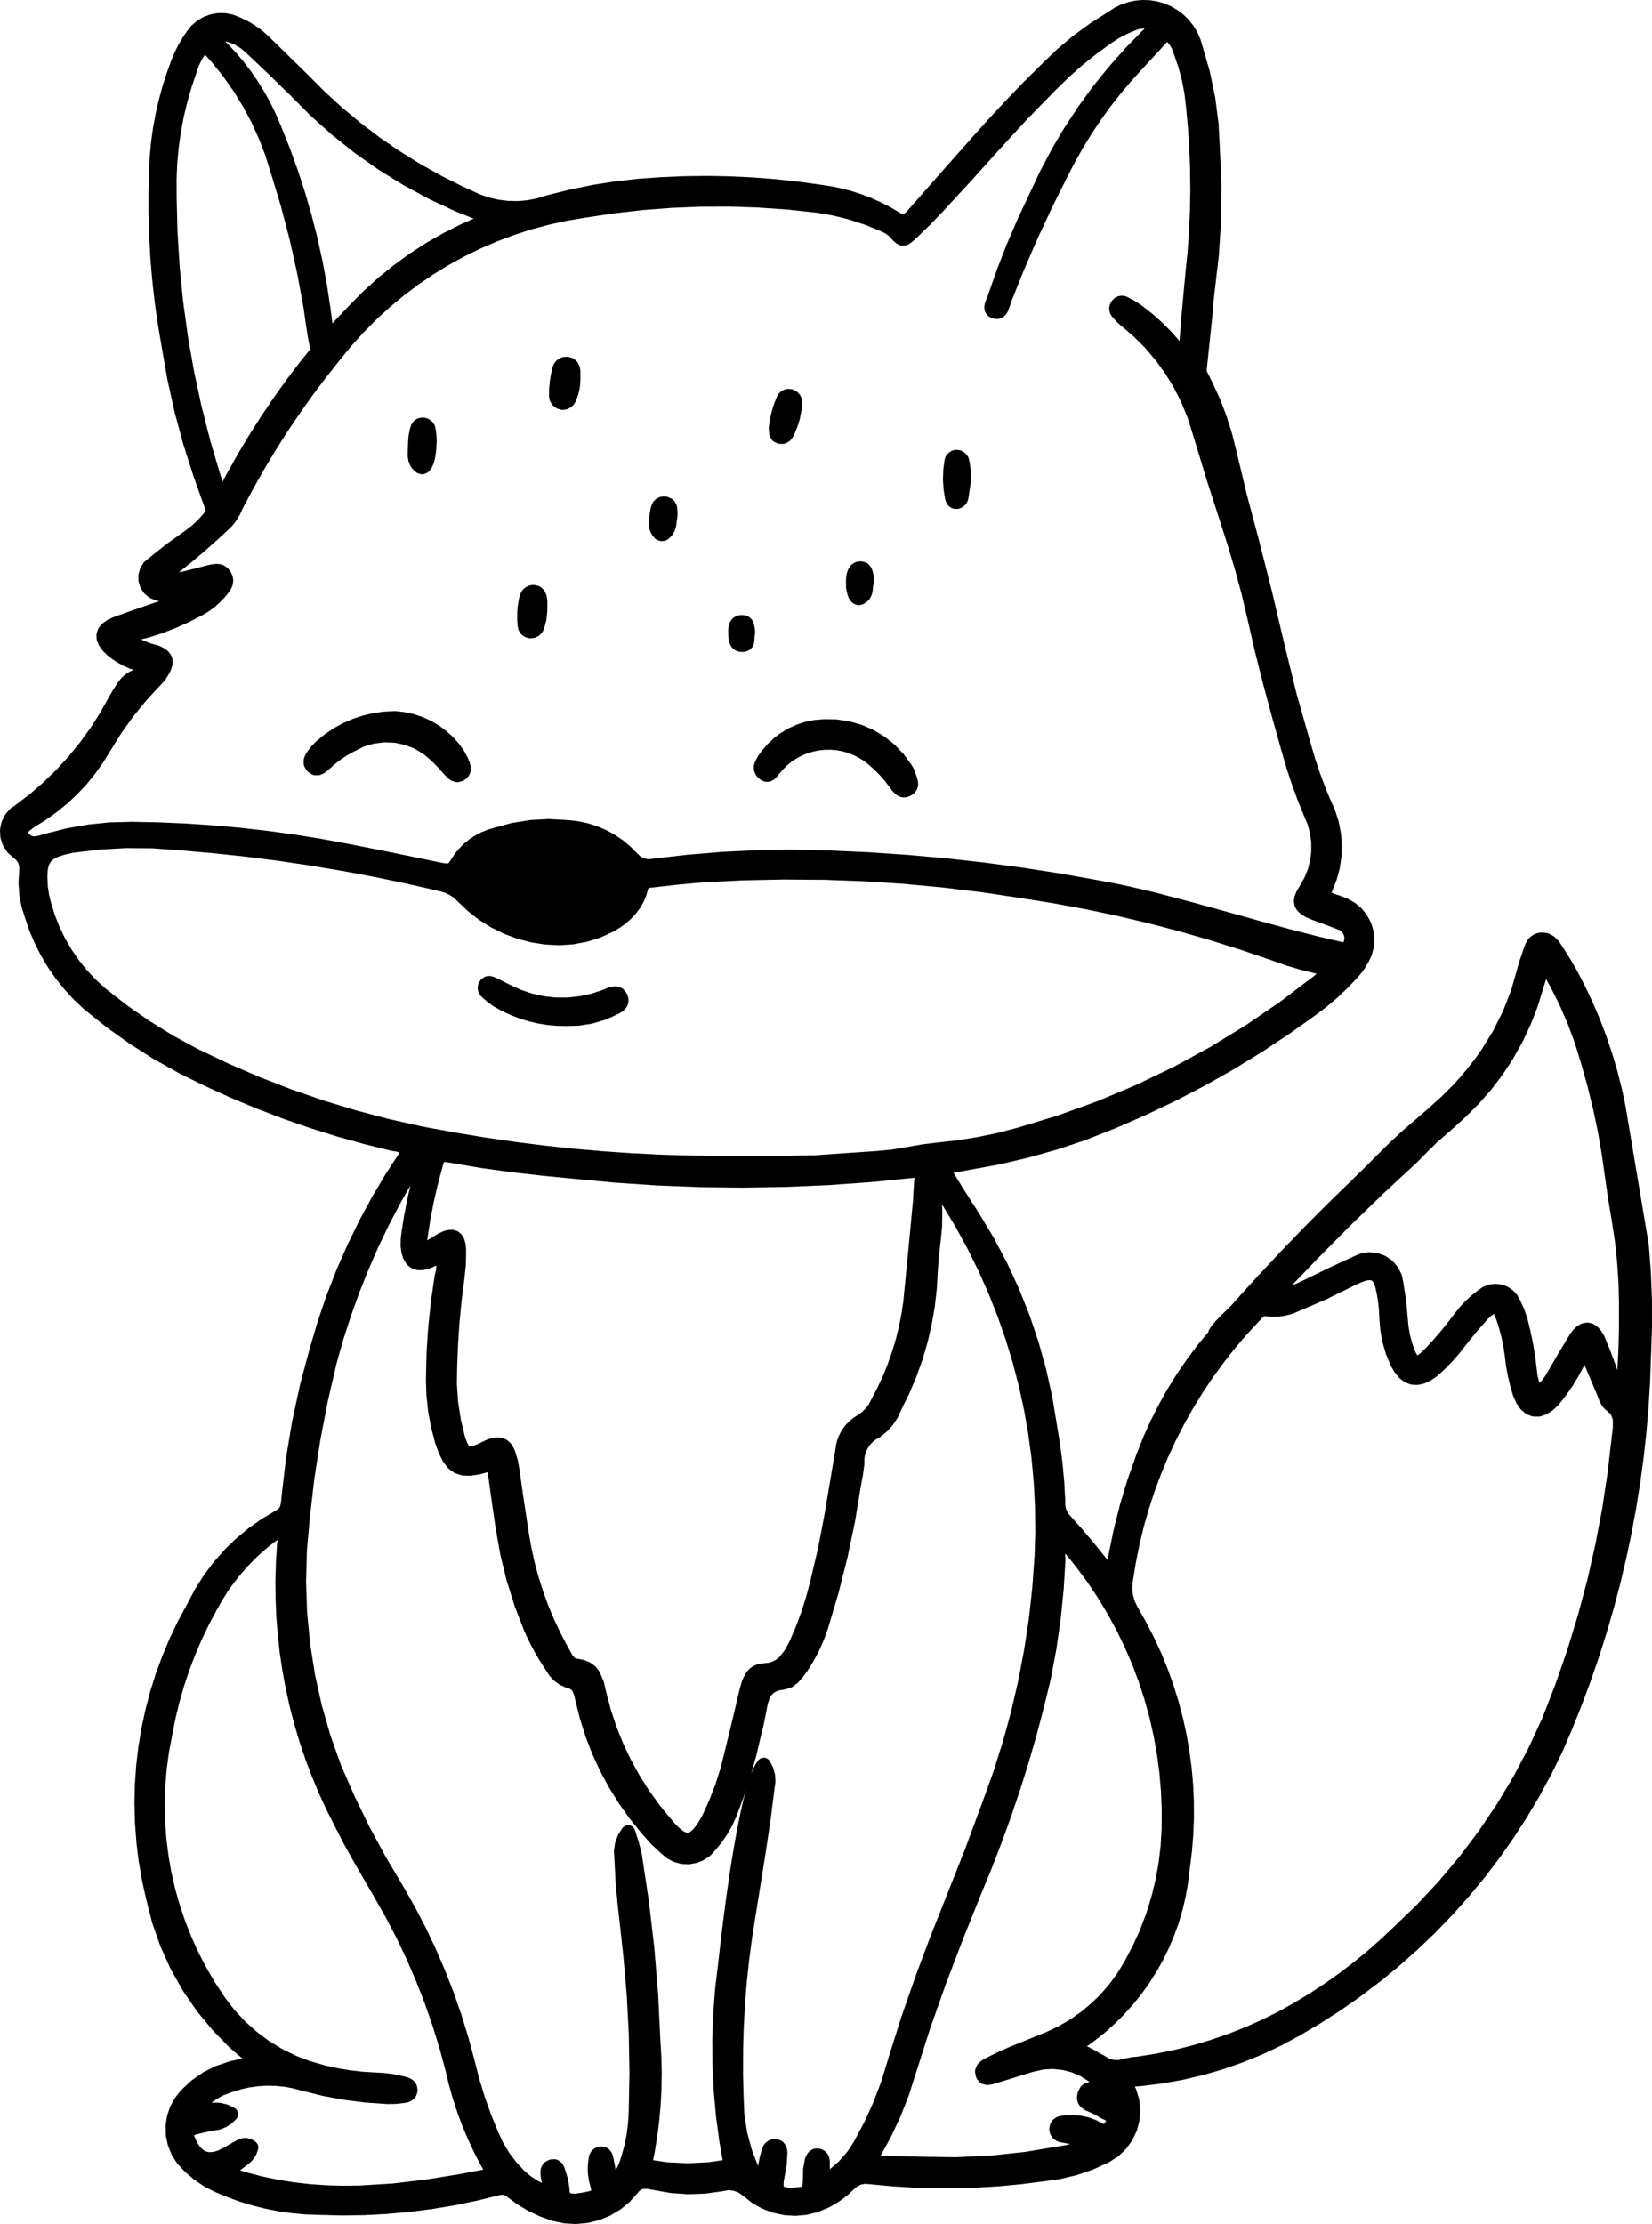 <svg viewBox="76.705 68.642 46.59 62.71" height="62.710mm" width="46.590mm" xmlns:xlink="http://www.w3.org/1999/xlink" xmlns="http://www.w3.org/2000/svg">
    <path d="M109.126,68.648L109.15,68.651L109.333,68.68L109.357,68.686L109.536,68.738L109.559,68.746L109.73,68.82L109.752,68.832L109.911,68.926L109.932,68.94L110.076,69.052L110.095,69.068L110.224,69.196L110.24,69.214L110.353,69.357L110.367,69.378L110.462,69.534L110.474,69.556L110.549,69.724L110.558,69.747L110.612,69.926L110.613,69.929L110.819,70.64L110.823,70.655L110.974,71.38L110.977,71.395L111.071,72.129L111.072,72.145L111.11,72.885L111.11,72.887L111.151,73.867L111.151,73.877L111.141,74.858L111.141,74.869L111.079,75.847L111.078,75.857L110.964,76.832L110.921,77.213L110.892,77.59L110.892,77.596L110.734,79.098L110.897,79.426L110.9,79.431L111.105,79.878L111.11,79.89L111.287,80.349L111.291,80.36L111.44,80.829L111.444,80.841L111.564,81.318L111.565,81.321L111.869,82.59L112.206,83.857L112.206,83.859L112.575,85.31L112.576,85.313L112.918,86.767L113.275,88.22L113.682,89.65L113.799,90.046L113.93,90.438L114.069,90.816L114.225,91.195L114.354,91.483L114.362,91.505L114.457,91.804L114.462,91.826L114.521,92.131L114.524,92.153L114.548,92.462L114.548,92.485L114.537,92.795L114.535,92.818L114.488,93.125L114.483,93.147L114.401,93.449L114.394,93.471L114.257,93.815L114.313,93.838L114.5,93.9L114.511,93.904L114.7,93.98L114.724,93.991L114.906,94.093L114.938,94.115L115.093,94.246L115.12,94.274L115.245,94.43L115.265,94.461L115.358,94.636L115.373,94.67L115.433,94.859L115.441,94.896L115.464,95.095L115.465,95.133L115.451,95.335L115.444,95.374L115.389,95.576L115.376,95.609L115.304,95.761L115.295,95.777L115.209,95.921L115.2,95.936L115.103,96.072L115.092,96.086L114.982,96.214L114.976,96.222L114.718,96.493L114.711,96.5L114.44,96.757L114.433,96.764L114.148,97.006L114.14,97.013L113.843,97.24L113.838,97.244L113.083,97.782L113.077,97.786L112.304,98.298L112.298,98.302L111.509,98.786L111.503,98.79L110.697,99.246L110.69,99.249L109.87,99.677L109.863,99.68L109.027,100.079L109.021,100.082L108.171,100.452L108.165,100.455L107.302,100.795L107.291,100.799L106.501,101.061L106.492,101.063L105.69,101.289L105.681,101.291L104.87,101.479L104.861,101.481L103.596,101.712L103.881,102.175L104.305,102.836L104.308,102.841L104.718,103.522L104.724,103.531L105.096,104.232L105.101,104.242L105.434,104.961L105.438,104.971L105.732,105.706L105.736,105.716L105.989,106.466L105.993,106.477L106.206,107.24L106.208,107.25L106.38,108.025L106.382,108.036L106.599,109.347L106.6,109.354L106.668,109.883L106.669,109.89L106.718,110.421L106.719,110.429L106.748,110.962L106.749,110.974L106.748,111.087L106.765,111.174L106.8,111.262L106.849,111.339L107.178,111.706L107.182,111.71L107.515,112.103L107.518,112.106L107.852,112.519L107.854,112.521L107.938,112.628L107.954,112.551L107.955,112.551L108.104,111.813L108.106,111.804L108.29,111.072L108.292,111.062L108.511,110.34L108.514,110.332L108.767,109.62L108.77,109.613L108.954,109.153L108.957,109.145L109.16,108.694L109.164,108.686L109.387,108.245L109.391,108.238L109.633,107.807L109.637,107.799L109.898,107.38L109.903,107.373L110.182,106.965L110.188,106.958L110.485,106.562L110.49,106.555L110.781,106.203L110.791,106.17L110.814,106.12L110.873,106.03L110.888,106.011L110.973,105.91L110.98,105.901L111.082,105.794L111.086,105.79L111.192,105.684L111.195,105.682L111.381,105.502L111.429,105.453L111.758,105.085L111.759,105.085L112.092,104.718L112.093,104.716L112.769,103.991L112.771,103.988L113.459,103.274L113.461,103.271L114.162,102.568L114.164,102.566L114.874,101.876L115.224,101.533L115.569,101.186L115.571,101.185L115.92,100.84L115.925,100.836L116.285,100.503L116.29,100.499L117.004,99.884L117.004,99.883L117.355,99.566L117.684,99.238L117.891,99.009L118.097,98.764L118.297,98.506L118.478,98.253L118.813,97.712L119.098,97.142L119.326,96.553L119.555,95.746L119.559,95.733L119.625,95.547L119.672,95.401L119.676,95.389L119.734,95.241L119.751,95.208L119.791,95.143L119.817,95.11L119.869,95.057L119.912,95.023L119.979,94.984L120.031,94.963L120.116,94.942L120.155,94.936L120.181,94.937L120.318,94.948L120.356,94.955L120.396,94.971L120.507,95.031L120.54,95.053L120.554,95.066L120.644,95.158L120.664,95.181L120.741,95.288L120.747,95.298L120.969,95.65L120.973,95.656L121.182,96.015L121.187,96.024L121.417,96.47L121.421,96.477L121.634,96.93L121.637,96.937L121.833,97.398L121.835,97.405L122.013,97.874L122.015,97.881L122.174,98.355L122.177,98.362L122.318,98.842L122.32,98.85L122.443,99.336L122.445,99.343L122.549,99.834L122.55,99.842L123.203,103.732L123.205,103.75L123.264,104.521L123.264,104.528L123.294,105.3L123.294,105.307L123.295,106.08L123.295,106.087L123.242,107.576L123.242,107.582L123.199,108.297L123.199,108.302L123.138,109.016L123.138,109.02L123.06,109.732L123.06,109.737L122.964,110.446L122.963,110.451L122.85,111.157L122.85,111.161L122.72,111.864L122.719,111.87L122.571,112.569L122.57,112.573L122.406,113.269L122.405,113.273L122.223,113.965L122.222,113.97L122.023,114.657L122.022,114.661L121.807,115.343L121.805,115.348L121.572,116.025L121.571,116.03L121.321,116.701L121.319,116.706L121.054,117.372L121.052,117.376L120.769,118.036L120.765,118.045L120.459,118.666L120.456,118.672L120.127,119.278L120.124,119.285L119.772,119.877L119.769,119.884L119.396,120.46L119.391,120.466L118.997,121.027L118.992,121.034L118.577,121.578L118.572,121.584L118.136,122.111L118.131,122.117L117.676,122.627L117.67,122.633L117.195,123.125L117.19,123.131L116.696,123.605L116.69,123.61L116.178,124.064L116.172,124.07L115.643,124.505L115.636,124.509L115.089,124.924L115.083,124.929L114.52,125.323L114.513,125.328L113.933,125.7L113.926,125.704L113.331,126.055L113.323,126.059L112.816,126.33L112.807,126.334L112.289,126.578L112.279,126.582L111.749,126.797L111.739,126.801L111.198,126.989L111.188,126.992L110.639,127.151L110.629,127.154L110.071,127.285L110.061,127.287L109.497,127.388L109.487,127.389L108.917,127.461L108.905,127.463L108.72,127.475L108.71,127.478L108.734,127.527L108.746,127.555L108.826,127.818L108.834,127.855L108.862,128.121L108.863,128.158L108.842,128.421L108.836,128.457L108.769,128.709L108.756,128.743L108.643,128.979L108.625,129.011L108.47,129.224L108.445,129.252L108.25,129.436L108.221,129.458L107.989,129.606L107.964,129.62L107.536,129.813L107.518,129.821L107.074,129.972L107.056,129.977L106.6,130.085L106.581,130.089L106.115,130.153L106.113,130.153L105.511,130.229L105.505,130.23L104.902,130.287L104.896,130.287L104.292,130.325L104.286,130.325L103.681,130.344L103.675,130.345L103.07,130.345L103.063,130.344L102.459,130.326L102.452,130.326L101.848,130.288L101.842,130.287L101.239,130.23L101.101,130.219L100.993,130.238L100.891,130.286L100.789,130.371L100.641,130.51L100.629,130.521L100.466,130.651L100.452,130.661L100.279,130.776L100.265,130.785L100.082,130.886L100.062,130.895L99.784,131.01L99.755,131.02L99.469,131.09L99.438,131.095L99.147,131.12L99.117,131.121L98.827,131.102L98.797,131.098L98.513,131.036L98.484,131.028L98.211,130.923L98.184,130.91L97.927,130.764L97.902,130.747L97.667,130.56L97.533,130.465L97.396,130.414L97.25,130.399L97.077,130.428L97.072,130.429L96.604,130.494L96.583,130.496L96.111,130.512L96.09,130.512L95.62,130.478L95.599,130.475L94.956,130.36L94.84,130.364L94.812,130.372L94.776,130.391L94.735,130.424L94.47,130.719L94.448,130.74L94.212,130.935L94.187,130.952L93.927,131.107L93.9,131.121L93.622,131.236L93.594,131.245L93.301,131.317L93.271,131.323L92.97,131.351L92.94,131.352L92.634,131.335L92.604,131.331L92.299,131.267L92.273,131.259L91.95,131.145L91.932,131.137L91.622,130.992L91.604,130.983L91.311,130.808L91.294,130.797L91.022,130.597L90.951,130.547L90.901,130.53L90.845,130.527L90.765,130.545L90.151,130.696L90.144,130.697L89.526,130.825L89.518,130.826L88.896,130.93L88.888,130.931L88.262,131.011L88.254,131.012L87.626,131.068L87.619,131.069L86.989,131.102L86.981,131.102L86.35,131.111L86.342,131.11L85.71,131.095L85.708,131.095L85.336,131.082L85.326,131.082L84.956,131.049L84.946,131.048L84.579,130.997L84.568,130.995L84.205,130.924L84.194,130.922L83.835,130.833L83.825,130.83L83.47,130.722L83.46,130.719L83.111,130.592L83.102,130.588L82.759,130.444L82.745,130.438L82.47,130.295L82.451,130.283L82.194,130.111L82.176,130.098L81.941,129.897L81.924,129.882L81.712,129.656L81.689,129.626L81.555,129.414L81.539,129.381L81.447,129.153L81.437,129.12L81.387,128.883L81.383,128.848L81.375,128.608L81.377,128.573L81.411,128.335L81.418,128.302L81.493,128.071L81.507,128.038L81.624,127.822L81.643,127.792L81.799,127.595L81.819,127.574L82.093,127.317L82.116,127.299L82.422,127.085L82.447,127.07L82.78,126.902L82.806,126.892L83.162,126.772L83.181,126.767L83.509,126.69L83.515,126.689L83.539,126.684L83.196,126.392L83.183,126.379L82.704,125.891L82.692,125.877L82.259,125.351L82.249,125.337L81.864,124.775L81.855,124.761L81.521,124.167L81.513,124.152L81.232,123.531L81.226,123.514L81,122.868L80.995,122.852L80.826,122.185L80.824,122.178L80.708,121.655L80.707,121.646L80.617,121.121L80.615,121.111L80.551,120.584L80.551,120.574L80.512,120.046L80.511,120.037L80.498,119.508L80.497,119.499L80.508,118.971L80.509,118.961L80.545,118.436L80.546,118.426L80.607,117.902L80.609,117.893L80.695,117.373L80.696,117.364L80.807,116.849L80.809,116.839L80.944,116.329L80.946,116.32L81.105,115.816L81.109,115.807L81.292,115.31L81.296,115.301L81.504,114.812L81.508,114.803L81.739,114.323L81.744,114.315L81.999,113.844L82.206,113.452L82.214,113.438L82.451,113.064L82.459,113.051L82.725,112.697L82.734,112.685L83.026,112.354L83.037,112.342L83.353,112.034L83.365,112.024L83.705,111.741L83.717,111.731L84.08,111.476L84.093,111.467L84.473,111.241L84.54,111.2L84.574,111.167L84.594,111.138L84.609,111.102L84.633,110.978L84.647,110.822L84.648,110.818L84.77,109.771L84.771,109.761L84.944,108.721L84.946,108.711L85.169,107.681L85.171,107.671L85.443,106.653L85.445,106.648L85.661,105.916L85.663,105.909L85.908,105.188L85.911,105.18L86.186,104.471L86.189,104.463L86.494,103.766L86.497,103.758L86.83,103.075L86.833,103.067L87.194,102.397L87.199,102.39L87.588,101.736L87.592,101.729L87.974,101.144L87.954,101.135L87.87,101.11L87.766,101.096L87.745,101.092L86.973,100.901L86.967,100.899L86.203,100.686L86.196,100.684L85.438,100.446L85.433,100.444L84.683,100.184L84.677,100.181L83.936,99.897L83.931,99.895L83.198,99.588L83.192,99.586L82.47,99.256L82.464,99.253L81.751,98.901L81.743,98.896L81.05,98.508L81.04,98.503L80.37,98.078L80.361,98.072L79.715,97.611L79.706,97.604L79.086,97.109L79.074,97.098L78.798,96.838L78.788,96.829L78.532,96.551L78.523,96.541L78.287,96.247L78.279,96.236L78.064,95.927L78.056,95.915L77.864,95.591L77.857,95.58L77.687,95.244L77.681,95.231L77.534,94.883L77.529,94.87L77.407,94.512L77.405,94.506L77.312,94.207L77.307,94.184L77.25,93.877L77.248,93.854L77.228,93.542L77.228,93.519L77.246,93.206L77.249,93.079L77.222,92.983L77.167,92.898L77.064,92.813L77.057,92.806L76.927,92.687L76.895,92.648L76.801,92.503L76.779,92.457L76.725,92.292L76.715,92.242L76.705,92.066L76.708,92.015L76.743,91.842L76.76,91.794L76.836,91.638L76.864,91.596L76.977,91.464L77.015,91.43L77.155,91.333L77.565,91.018L77.943,90.69L78.312,90.331L78.648,89.962L78.968,89.568L79.27,89.148L79.54,88.722L79.79,88.272L79.792,88.267L79.91,88.07L79.914,88.064L80.038,87.872L80.053,87.852L80.126,87.765L80.145,87.746L80.229,87.669L80.256,87.649L80.355,87.585L80.388,87.568L80.478,87.532L80.381,87.501L80.36,87.494L80.206,87.424L80.192,87.417L80.043,87.336L80.031,87.329L79.889,87.237L79.877,87.229L79.742,87.127L79.721,87.108L79.607,86.995L79.586,86.97L79.509,86.861L79.486,86.82L79.445,86.718L79.434,86.68L79.431,86.653L79.426,86.557L79.428,86.518L79.437,86.481L79.468,86.392L79.484,86.355L79.503,86.33L79.571,86.248L79.609,86.212L79.713,86.138L79.745,86.119L79.887,86.052L79.904,86.045L80.493,85.834L80.495,85.834L81.085,85.63L81.096,85.626L81.197,85.598L81.112,85.573L81.097,85.568L80.967,85.52L80.932,85.502L80.916,85.491L80.809,85.408L80.78,85.38L80.768,85.365L80.689,85.254L80.67,85.22L80.663,85.201L80.62,85.069L80.611,85.031L80.61,85.01L80.608,84.872L80.616,84.814L80.653,84.684L80.668,84.646L80.678,84.629L80.752,84.516L80.777,84.485L80.792,84.471L80.899,84.383L80.902,84.38L81.411,83.977L81.419,83.971L81.941,83.598L82.125,83.455L82.289,83.301L82.436,83.136L82.51,83.035L82.452,82.882L82.45,82.877L82.155,82.049L82.153,82.043L81.872,81.163L81.869,81.153L81.629,80.26L81.627,80.252L81.427,79.35L81.425,79.34L81.266,78.429L81.266,78.429L81.161,77.812L81.16,77.807L81.072,77.188L81.071,77.183L81.001,76.562L81,76.557L80.948,75.935L80.947,75.929L80.912,75.306L80.912,75.3L80.894,74.676L80.893,74.67L80.893,74.046L80.893,74.041L80.91,73.416L80.91,73.41L80.931,73.026L80.931,73.018L80.968,72.635L80.969,72.627L81.021,72.247L81.023,72.238L81.092,71.86L81.094,71.852L81.179,71.478L81.181,71.47L81.281,71.099L81.283,71.091L81.399,70.725L81.402,70.717L81.533,70.355L81.536,70.349L81.62,70.143L81.625,70.13L81.722,69.932L81.729,69.92L81.84,69.729L81.847,69.717L81.97,69.533L81.98,69.52L82.093,69.378L82.119,69.352L82.253,69.237L82.282,69.215L82.433,69.127L82.465,69.112L82.627,69.053L82.663,69.043L82.833,69.014L82.868,69.011L83.042,69.012L83.079,69.016L83.252,69.049L83.288,69.06L83.457,69.126L83.469,69.131L83.681,69.231L83.698,69.24L83.899,69.36L83.915,69.371L84.104,69.509L84.119,69.522L84.293,69.679L84.299,69.685L85.379,70.741L85.381,70.743L85.864,71.227L86.355,71.676L86.877,72.111L87.416,72.52L87.963,72.896L88.54,73.256L89.126,73.585L89.731,73.89L89.842,73.938L89.847,73.94L90.229,74.12L90.491,74.211L90.761,74.273L91.03,74.307L91.311,74.312L91.584,74.288L91.857,74.234L92.134,74.149L92.145,74.146L92.764,73.991L92.773,73.989L93.398,73.861L93.407,73.859L94.038,73.759L94.046,73.758L94.681,73.686L94.688,73.685L95.328,73.639L95.334,73.639L95.975,73.611L95.98,73.611L96.621,73.602L96.627,73.602L97.268,73.613L97.273,73.614L97.913,73.644L97.919,73.644L98.558,73.693L98.564,73.694L99.201,73.762L99.207,73.763L99.842,73.85L99.844,73.85L100.129,73.893L100.14,73.895L100.421,73.952L100.432,73.954L100.709,74.027L100.72,74.03L100.992,74.118L101.002,74.121L101.27,74.223L101.28,74.228L101.541,74.345L101.551,74.35L101.807,74.481L101.816,74.486L102.064,74.631L102.124,74.665L102.159,74.678L102.175,74.681L102.219,74.66L102.297,74.584L103.205,73.551L103.206,73.55L104.131,72.506L104.132,72.505L104.603,71.981L104.605,71.979L105.085,71.463L105.087,71.46L105.576,70.954L105.579,70.95L106.079,70.455L106.081,70.453L106.508,70.041L106.518,70.031L106.972,69.65L106.983,69.642L107.462,69.292L107.473,69.285L107.975,68.968L108.128,68.868L108.149,68.855L108.315,68.774L108.338,68.765L108.511,68.706L108.535,68.699L108.713,68.661L108.737,68.658L108.919,68.642L108.943,68.642L109.126,68.648zM83.091,69.843L83.102,69.854L83.335,70.1L83.342,70.107L83.562,70.365L83.568,70.373L83.774,70.641L83.78,70.649L83.972,70.927L83.977,70.936L84.155,71.223L84.16,71.231L84.324,71.527L84.329,71.536L84.477,71.84L84.481,71.85L84.615,72.162L84.617,72.166L84.864,72.782L84.867,72.788L85.093,73.412L85.095,73.418L85.302,74.048L85.304,74.055L85.489,74.691L85.491,74.698L85.655,75.34L85.656,75.347L85.799,75.995L85.801,76.001L85.922,76.653L85.923,76.66L86.031,77.369L86.031,77.373L86.069,77.667L86.07,77.671L86.08,77.763L86.151,77.683L86.155,77.678L86.55,77.262L86.553,77.259L86.943,76.864L86.951,76.857L87.36,76.485L87.369,76.478L87.797,76.129L87.806,76.123L88.252,75.798L88.261,75.792L88.725,75.492L88.734,75.486L89.214,75.211L89.224,75.207L89.718,74.958L89.728,74.954L90.065,74.807L89.531,74.593L89.521,74.589L88.79,74.246L88.779,74.24L88.071,73.855L88.062,73.85L87.377,73.425L87.368,73.418L86.709,72.955L86.7,72.948L86.07,72.446L86.061,72.438L85.46,71.9L85.452,71.892L84.883,71.321L84.267,70.721L83.648,70.134L83.488,69.999L83.316,69.896L83.127,69.824L83.053,69.809L83.091,69.843zM82.395,70.325L82.312,70.497L82.105,71.11L81.984,71.533L81.881,71.969L81.801,72.401L81.742,72.836L81.702,73.274L81.685,73.704L81.687,74.154L81.686,74.154L81.71,75.152L81.771,76.151L81.87,77.146L82.007,78.144L82.179,79.121L82.389,80.099L82.636,81.069L82.921,82.034L82.982,82.228L83.092,82.018L83.095,82.013L83.396,81.475L83.398,81.47L83.714,80.941L83.717,80.937L84.047,80.416L84.05,80.411L84.394,79.9L84.396,79.896L84.754,79.394L84.757,79.389L85.129,78.897L85.132,78.893L85.458,78.485L85.402,78.229L85.4,78.218L85.341,77.851L85.34,77.847L85.268,77.335L85.091,76.371L84.878,75.413L84.629,74.463L84.346,73.526L84.189,73.026L84.01,72.561L83.794,72.086L83.56,71.649L83.29,71.209L82.997,70.794L82.674,70.391L82.486,70.184L82.395,70.325zM120.219,96.543L120.219,96.544L120.063,97.042L120.059,97.056L119.869,97.541L119.863,97.553L119.642,98.022L119.635,98.035L119.381,98.487L119.375,98.499L119.09,98.933L119.082,98.944L118.768,99.357L118.759,99.368L118.416,99.759L118.407,99.77L118.037,100.138L118.03,100.144L117.639,100.5L117.635,100.503L117.241,100.845L116.957,101.125L116.675,101.411L116.668,101.418L115.712,102.302L114.781,103.204L113.87,104.123L113.87,104.124L113.137,104.888L113.284,104.828L113.503,104.725L114.181,104.394L114.185,104.392L114.87,104.075L114.873,104.074L115.049,103.997L115.098,103.982L115.285,103.952L115.335,103.951L115.523,103.969L115.573,103.98L115.753,104.046L115.799,104.07L115.957,104.18L115.995,104.214L116.117,104.358L116.145,104.4L116.228,104.57L116.244,104.619L116.282,104.807L116.283,104.815L116.36,105.302L116.361,105.315L116.426,106.03L116.462,106.247L116.515,106.462L116.582,106.666L116.631,106.779L116.674,106.856L116.678,106.86L116.679,106.859L116.747,106.812L116.84,106.73L117.074,106.482L117.301,106.223L117.516,105.96L117.728,105.683L117.73,105.68L117.868,105.506L117.878,105.494L118.028,105.332L118.04,105.321L118.203,105.172L118.215,105.162L118.39,105.025L118.398,105.02L118.506,104.943L118.548,104.921L118.669,104.874L118.715,104.861L118.845,104.844L118.892,104.843L119.023,104.857L119.07,104.867L119.195,104.912L119.237,104.933L119.346,105.005L119.382,105.036L119.471,105.131L119.499,105.168L119.564,105.283L119.572,105.298L119.681,105.534L119.688,105.552L119.774,105.797L119.779,105.815L119.867,106.169L119.868,106.177L119.941,106.533L119.943,106.541L120.001,106.9L120.003,106.908L120.067,107.434L120.103,107.574L120.125,107.634L120.183,107.576L120.279,107.449L120.67,106.779L120.672,106.777L120.979,106.267L120.991,106.249L121.071,106.143L121.095,106.117L121.177,106.042L121.218,106.013L121.299,105.97L121.336,105.955L121.365,105.948L121.445,105.937L121.485,105.935L121.523,105.94L121.602,105.96L121.639,105.974L121.664,105.988L121.741,106.04L121.78,106.074L121.853,106.157L121.874,106.187L121.942,106.301L121.955,106.327L122.122,106.735L122.124,106.742L122.277,107.156L122.281,107.167L122.317,107.284L122.334,106.987L122.348,106.682L122.365,106.06L122.364,106.06L122.364,105.429L122.365,105.429L122.351,104.837L122.312,104.234L122.249,103.649L122.158,103.05L122.056,102.436L122.055,102.431L121.877,101.183L121.771,100.567L121.636,99.927L121.481,99.291L121.306,98.66L121.116,98.045L120.916,97.506L120.687,96.979L120.435,96.475L120.308,96.251L120.219,96.543zM107.756,128.369L107.739,128.36L107.631,128.295L107.498,128.226L107.335,128.156L107.306,128.141L107.237,128.097L107.194,128.06L107.145,128.003L107.122,127.971L107.104,127.928L107.083,127.855L107.076,127.817L107.077,127.769L107.092,127.675L107.102,127.637L107.11,127.617L107.159,127.519L107.18,127.485L107.216,127.449L107.281,127.398L107.314,127.377L107.369,127.36L107.432,127.349L107.416,127.334L107.185,127.187L106.938,127.078L106.676,127.009L106.4,126.981L106.125,126.997L105.841,127.06L104.758,127.395L104.749,127.398L104.671,127.418L104.642,127.423L104.565,127.431L104.526,127.431L104.491,127.425L104.423,127.406L104.386,127.391L104.353,127.37L104.324,127.343L104.271,127.28L104.249,127.248L104.228,127.193L104.207,127.096L104.202,127.057L104.205,127.017L104.215,126.981L104.245,126.903L104.263,126.868L104.292,126.832L104.355,126.771L104.389,126.744L104.466,126.696L104.483,126.687L104.832,126.513L104.839,126.51L105.195,126.351L105.202,126.348L106.208,125.942L106.557,125.776L106.883,125.587L107.197,125.367L107.488,125.125L107.758,124.859L108.002,124.576L108.228,124.265L108.429,123.93L108.654,123.503L108.855,123.059L109.03,122.599L109.174,122.136L109.291,121.661L109.378,121.184L109.437,120.696L109.465,120.209L109.468,119.671L109.447,119.15L109.402,118.624L109.331,118.092L109.237,117.575L109.123,117.071L108.98,116.557L108.821,116.067L108.632,115.567L108.428,115.094L108.195,114.613L107.948,114.159L107.67,113.699L107.382,113.268L107.062,112.834L106.75,112.449L106.747,112.502L106.753,112.625L106.753,112.646L106.702,113.477L106.701,113.485L106.616,114.313L106.615,114.322L106.496,115.145L106.495,115.153L106.342,115.971L106.34,115.981L106.152,116.759L106.151,116.764L105.947,117.537L105.946,117.541L105.725,118.31L105.723,118.314L105.485,119.077L105.483,119.082L105.228,119.839L105.227,119.843L104.955,120.595L104.953,120.599L104.665,121.345L104.663,121.349L104.358,122.089L103.859,123.331L103.383,124.578L102.938,125.836L102.338,127.715L102.334,127.728L102.101,128.322L102.096,128.333L101.824,128.911L101.818,128.923L101.541,129.424L101.996,129.438L102.66,129.455L102.66,129.455L103.66,129.469L104.645,129.423L105.623,129.319L106.8,129.122L106.885,129.098L106.615,129.047L106.591,129.041L106.528,129.021L106.492,129.005L106.462,128.986L106.413,128.946L106.385,128.918L106.366,128.892L106.334,128.836L106.318,128.8L106.309,128.766L106.299,128.701L106.297,128.662L106.302,128.625L106.316,128.562L106.329,128.524L106.345,128.495L106.381,128.441L106.406,128.411L106.431,128.39L106.483,128.353L106.518,128.333L106.55,128.322L106.614,128.306L106.643,128.301L106.797,128.285L106.814,128.284L106.97,128.282L106.99,128.283L107.185,128.299L107.211,128.303L107.401,128.345L107.428,128.353L107.61,128.42L107.635,128.431L107.802,128.52L107.839,128.535L107.839,128.535L107.885,128.471L107.898,128.451L107.899,128.447L107.9,128.443L107.899,128.442L107.898,128.438L107.896,128.436L107.756,128.369zM82.18,128.849L82.193,128.9L82.271,129.064L82.354,129.186L82.438,129.265L82.522,129.311L82.61,129.328L82.724,129.32L82.859,129.279L83.027,129.195L83.201,129.092L83.207,129.089L83.391,128.99L83.406,128.982L83.482,128.949L83.52,128.937L83.547,128.933L83.628,128.927L83.668,128.928L83.694,128.933L83.772,128.954L83.809,128.967L83.834,128.981L83.903,129.028L83.933,129.054L83.958,129.084L83.976,129.12L83.987,129.158L83.99,129.197L83.985,129.236L83.979,129.258L83.939,129.377L83.916,129.425L83.85,129.523L83.823,129.555L83.738,129.638L83.72,129.654L83.621,129.729L83.617,129.732L83.472,129.838L83.624,129.887L84.082,130.007L84.551,130.105L85.003,130.177L85.463,130.229L85.932,130.261L86.385,130.273L86.385,130.272L86.853,130.267L87.78,130.21L88.719,130.099L89.656,129.948L90.335,129.818L90.274,129.711L90.27,129.705L90.083,129.347L90.08,129.34L89.908,128.975L89.904,128.967L89.748,128.596L89.745,128.588L89.604,128.211L89.602,128.203L89.477,127.82L89.474,127.812L89.365,127.424L89.363,127.416L89.269,127.023L89.096,126.381L88.902,125.755L88.681,125.123L88.44,124.506L88.181,123.904L87.894,123.299L87.587,122.711L87.26,122.134L86.687,121.145L86.685,121.142L86.407,120.641L86.404,120.636L86.142,120.127L86.141,120.125L85.912,119.669L85.909,119.663L85.696,119.2L85.693,119.194L85.498,118.725L85.495,118.718L85.316,118.243L85.314,118.237L85.152,117.756L85.15,117.75L85.006,117.264L85.004,117.257L84.877,116.768L84.875,116.761L84.766,116.267L84.764,116.26L84.672,115.763L84.671,115.755L84.596,115.255L84.595,115.248L84.538,114.745L84.538,114.738L84.498,114.233L84.498,114.226L84.477,113.719L84.476,113.712L84.472,113.204L84.473,113.196L84.487,112.688L84.487,112.681L84.52,112.171L84.522,112.151L84.536,112.068L84.536,112.064L84.517,112.076L84.421,112.141L84.183,112.334L83.941,112.552L83.725,112.771L83.519,113.002L83.315,113.255L83.139,113.502L82.964,113.777L82.81,114.052L82.589,114.468L82.391,114.881L82.204,115.318L82.042,115.746L81.892,116.196L81.764,116.645L81.656,117.09L81.564,117.557L81.471,118.05L81.405,118.537L81.365,119.024L81.351,119.501L81.361,119.992L81.396,120.475L81.456,120.962L81.537,121.429L81.645,121.901L81.777,122.367L81.933,122.827L82.117,123.288L82.315,123.721L82.544,124.159L82.797,124.586L83.063,124.988L83.333,125.334L83.625,125.647L83.95,125.936L84.292,126.191L84.658,126.414L85.04,126.603L85.443,126.758L85.865,126.879L86.224,126.959L86.582,127.019L86.946,127.06L87.526,127.093L87.538,127.094L87.745,127.118L87.758,127.12L87.962,127.158L87.974,127.16L88.177,127.21L88.203,127.218L88.263,127.242L88.306,127.266L88.356,127.302L88.386,127.328L88.407,127.355L88.44,127.407L88.458,127.442L88.471,127.491L88.479,127.561L88.48,127.601L88.473,127.644L88.452,127.711L88.437,127.748L88.406,127.791L88.364,127.835L88.334,127.861L88.304,127.879L88.247,127.906L88.204,127.921L88.142,127.934L88.124,127.937L87.892,127.964L87.872,127.966L87.639,127.97L87.622,127.969L87.025,127.929L87.013,127.928L86.42,127.853L86.409,127.852L85.821,127.742L85.81,127.74L85.229,127.596L85.224,127.595L84.969,127.527L84.729,127.483L84.477,127.458L84.226,127.453L83.974,127.469L83.731,127.503L83.489,127.558L83.237,127.637L82.975,127.736L82.738,127.878L82.675,127.934L82.769,127.931L82.783,127.931L82.892,127.934L82.93,127.939L83.094,127.977L83.138,127.992L83.31,128.077L83.343,128.098L83.372,128.125L83.395,128.157L83.411,128.193L83.419,128.232L83.42,128.271L83.414,128.31L83.399,128.347L83.378,128.38L83.362,128.398L83.255,128.504L83.222,128.531L83.096,128.612L83.06,128.63L82.92,128.684L82.879,128.695L82.732,128.718L82.458,128.773L82.209,128.835L82.18,128.849zM103.279,102.791L103.28,102.8L103.274,103.217L103.273,103.233L103.233,103.647L103.232,103.651L103.184,104.065L103.154,104.469L103.126,104.97L103.125,104.981L103.069,105.479L103.067,105.491L102.982,105.984L102.98,105.996L102.867,106.483L102.864,106.494L102.723,106.974L102.72,106.985L102.551,107.456L102.547,107.467L102.352,107.928L102.347,107.938L102.125,108.39L102.125,108.39L102.038,108.585L102.023,108.613L101.904,108.798L101.885,108.823L101.737,108.988L101.715,109.009L101.543,109.15L101.516,109.168L101.403,109.233L101.318,109.301L101.241,109.384L101.18,109.474L101.131,109.577L101.098,109.68L101.082,109.79L101.082,109.92L101.08,109.946L101.042,110.23L101.041,110.242L100.988,110.519L100.82,111.533L100.819,111.541L100.609,112.547L100.607,112.555L100.355,113.552L100.353,113.56L100.06,114.545L100.057,114.556L99.947,114.862L99.942,114.875L99.811,115.173L99.805,115.186L99.652,115.473L99.645,115.486L99.472,115.762L99.463,115.773L99.359,115.916L99.35,115.928L99.234,116.062L99.207,116.09L99.075,116.193L99.042,116.214L99.011,116.227L98.859,116.275L98.831,116.281L98.674,116.307L98.573,116.346L98.503,116.396L98.45,116.459L98.404,116.546L98.369,116.649L98.339,116.776L98.314,116.922L98.312,116.928L98.245,117.26L98.244,117.268L98.163,117.596L98.029,118.164L98.026,118.172L97.888,118.666L97.927,118.563L97.934,118.548L98,118.413L98.014,118.388L98.079,118.292L98.104,118.262L98.135,118.237L98.17,118.218L98.208,118.207L98.247,118.204L98.286,118.208L98.324,118.22L98.358,118.239L98.389,118.265L98.422,118.312L98.499,118.461L98.514,118.5L98.558,118.66L98.564,118.7L98.575,118.865L98.573,118.907L98.548,119.072L98.437,119.958L98.436,119.963L98.303,120.851L98.303,120.853L97.919,123.259L97.834,123.898L97.766,124.534L97.715,125.171L97.68,125.81L97.662,126.443L97.663,126.443L97.661,127.088L97.66,127.088L97.675,127.724L97.698,128.258L97.778,128.778L97.914,129.28L98.087,129.721L98.092,129.672L98.095,129.652L98.136,129.45L98.14,129.435L98.196,129.235L98.205,129.21L98.231,129.149L98.251,129.115L98.276,129.086L98.322,129.042L98.353,129.017L98.381,129.001L98.44,128.976L98.478,128.964L98.515,128.96L98.581,128.958L98.621,128.961L98.66,128.973L98.725,128.999L98.759,129.017L98.79,129.042L98.804,129.057L98.843,129.104L98.865,129.137L98.879,129.17L98.898,129.229L98.907,129.276L98.912,129.341L98.912,129.369L98.892,129.68L98.889,129.703L98.807,130.155L98.803,130.248L98.811,130.291L98.815,130.298L98.824,130.304L98.875,130.319L98.976,130.328L99.119,130.323L99.229,130.313L99.299,130.301L99.323,130.292L99.333,130.261L99.343,130.183L99.35,130.076L99.354,129.816L99.357,129.785L99.403,129.529L99.417,129.481L99.445,129.421L99.465,129.386L99.501,129.336L99.527,129.307L99.562,129.281L99.613,129.251L99.648,129.235L99.687,129.226L99.714,129.224L99.783,129.224L99.822,129.228L99.862,129.24L99.911,129.261L99.946,129.28L99.966,129.296L100.004,129.331L100.031,129.36L100.044,129.38L100.07,129.425L100.086,129.46L100.092,129.484L100.103,129.536L100.107,129.575L100.109,129.808L100.367,129.583L100.599,129.316L100.789,129.031L100.791,129.024L101.087,128.468L101.346,127.897L101.564,127.318L101.749,126.711L101.749,126.709L102.112,125.553L102.114,125.547L102.511,124.404L102.512,124.399L102.937,123.267L102.938,123.263L103.921,120.783L104.425,119.422L104.726,118.582L104.992,117.739L105.225,116.887L105.423,116.026L105.588,115.161L105.721,114.286L105.817,113.415L105.881,112.524L105.882,112.524L105.903,111.836L105.902,111.836L105.895,111.133L105.859,110.45L105.795,109.753L105.703,109.07L105.584,108.391L105.436,107.717L105.264,107.059L105.063,106.4L104.833,105.743L104.578,105.102L104.298,104.472L103.995,103.859L103.659,103.245L103.301,102.649L103.273,102.607L103.279,102.791zM87.989,102.58L87.667,103.197L87.366,103.824L87.091,104.455L86.832,105.107L86.597,105.763L86.384,106.425L86.194,107.096L85.945,108.176L85.737,109.259L85.567,110.364L85.441,111.467L85.361,112.359L85.337,113.237L85.367,114.115L85.453,114.999L85.591,115.874L85.782,116.734L86.028,117.588L86.326,118.423L86.705,119.291L87.123,120.149L87.58,120.994L88.07,121.818L88.072,121.821L88.396,122.393L88.4,122.399L88.704,122.982L88.707,122.989L88.989,123.582L88.992,123.589L89.252,124.191L89.255,124.198L89.494,124.81L89.497,124.816L89.713,125.437L89.715,125.443L89.909,126.071L89.911,126.078L90.082,126.713L90.083,126.716L90.215,127.237L90.373,127.757L90.553,128.264L90.755,128.761L90.896,129.064L91.065,129.344L91.267,129.611L91.492,129.851L91.675,130.006L91.879,130.139L91.989,130.193L91.957,130.03L91.954,130.011L91.946,129.934L91.946,129.897L91.953,129.82L91.959,129.782L91.976,129.743L92.01,129.678L92.032,129.645L92.06,129.617L92.088,129.598L92.165,129.555L92.201,129.539L92.257,129.529L92.341,129.527L92.38,129.529L92.418,129.54L92.466,129.566L92.521,129.606L92.55,129.633L92.579,129.674L92.613,129.74L92.627,129.773L92.72,130.071L92.726,130.099L92.763,130.33L92.766,130.352L92.77,130.432L92.779,130.47L92.782,130.477L92.829,130.494L92.944,130.494L93.122,130.468L93.312,130.43L93.38,130.407L93.365,130.329L93.318,130.151L93.313,130.127L93.286,129.934L93.284,129.909L93.282,129.714L93.284,129.689L93.306,129.495L93.309,129.475L93.32,129.423L93.333,129.386L93.343,129.366L93.369,129.321L93.392,129.289L93.408,129.273L93.446,129.239L93.478,129.215L93.497,129.206L93.545,129.184L93.583,129.171L93.634,129.166L93.703,129.168L93.742,129.173L93.795,129.193L93.847,129.223L93.88,129.245L93.912,129.28L93.947,129.329L93.967,129.363L93.975,129.384L93.996,129.447L94.002,129.473L94.069,129.831L94.158,129.662L94.224,129.464L94.31,129.157L94.375,128.839L94.417,128.515L94.436,128.193L94.457,127.086L94.438,125.987L94.38,124.89L94.284,123.794L94.21,123.112L94.133,122.428L94.132,122.424L94.067,121.738L94.067,121.729L94.031,121.04L94.019,120.848L94.021,120.806L94.05,120.616L94.061,120.575L94.129,120.396L94.148,120.359L94.253,120.196L94.277,120.166L94.308,120.14L94.342,120.121L94.38,120.109L94.419,120.104L94.458,120.108L94.496,120.12L94.531,120.138L94.562,120.163L94.587,120.193L94.611,120.244L94.712,120.559L94.715,120.569L94.799,120.889L94.803,120.91L95.001,122.223L95.002,122.229L95.156,123.548L95.157,123.555L95.266,124.877L95.266,124.884L95.331,126.209L95.357,126.648L95.357,126.655L95.367,127.095L95.367,127.103L95.36,127.542L95.36,127.55L95.337,127.989L95.336,127.996L95.298,128.434L95.297,128.441L95.242,128.878L95.241,128.885L95.17,129.319L95.169,129.326L95.124,129.552L95.511,129.61L96.102,129.639L96.693,129.61L97.085,129.552L96.996,129.044L96.994,129.036L96.899,128.323L96.898,128.314L96.833,127.599L96.833,127.59L96.798,126.873L96.798,126.864L96.793,126.146L96.794,126.137L96.82,125.418L96.82,125.41L96.876,124.693L96.877,124.685L96.963,123.969L97.027,123.408L97.027,123.407L97.092,122.867L97.093,122.865L97.159,122.35L97.159,122.348L97.227,121.858L97.227,121.856L97.295,121.393L97.295,121.391L97.365,120.956L97.365,120.953L97.435,120.546L97.435,120.543L97.505,120.166L97.506,120.164L97.576,119.818L97.576,119.814L97.646,119.501L97.646,119.497L97.716,119.216L97.718,119.21L97.749,119.099L97.683,119.3L97.68,119.308L97.474,119.856L97.469,119.868L97.36,120.109L97.352,120.125L97.222,120.354L97.213,120.369L97.064,120.586L97.053,120.6L96.885,120.804L96.879,120.812L96.759,120.943L96.727,120.972L96.583,121.073L96.544,121.095L96.382,121.162L96.34,121.174L96.166,121.206L96.122,121.209L95.943,121.201L95.9,121.194L95.73,121.148L95.69,121.132L95.534,121.051L95.498,121.026L95.362,120.912L95.354,120.905L95.069,120.64L95.055,120.625L94.796,120.333L94.791,120.327L94.467,119.926L94.459,119.916L94.161,119.496L94.154,119.486L93.884,119.05L93.877,119.039L93.634,118.588L93.629,118.577L93.414,118.111L93.409,118.1L93.224,117.621L93.22,117.609L93.064,117.119L93.061,117.107L92.935,116.607L92.934,116.603L92.897,116.441L92.851,116.329L92.829,116.3L92.8,116.276L92.756,116.252L92.673,116.229L92.644,116.218L92.501,116.151L92.467,116.131L92.341,116.039L92.313,116.014L92.207,115.899L92.183,115.868L92.103,115.738L91.939,115.487L91.934,115.479L91.782,115.222L91.778,115.213L91.638,114.948L91.634,114.94L91.507,114.668L91.501,114.656L91.228,113.952L91.224,113.94L90.997,113.221L90.993,113.208L90.814,112.476L90.812,112.463L90.681,111.72L90.68,111.713L90.554,110.843L90.554,110.842L90.46,110.154L90.229,110.215L90.208,110.219L89.985,110.252L89.948,110.254L89.762,110.247L89.708,110.237L89.552,110.186L89.516,110.169L89.495,110.156L89.364,110.058L89.325,110.019L89.211,109.87L89.191,109.838L89.09,109.635L89.082,109.615L88.986,109.355L88.98,109.337L88.867,108.909L88.864,108.895L88.783,108.46L88.781,108.445L88.733,108.005L88.732,107.99L88.718,107.547L88.718,107.537L88.734,106.808L88.734,106.799L88.781,106.072L88.782,106.063L88.858,105.339L88.859,105.331L88.965,104.609L88.968,104.593L89,104.457L89.013,104.333L89.013,104.322L89.003,104.329L88.974,104.344L88.825,104.408L88.793,104.419L88.662,104.451L88.614,104.457L88.5,104.457L88.461,104.453L88.436,104.446L88.34,104.414L88.304,104.397L88.276,104.378L88.199,104.313L88.171,104.286L88.157,104.265L88.097,104.167L88.076,104.123L88.035,103.993L88.027,103.96L88.005,103.798L88.003,103.766L88.008,103.558L88.01,103.538L88.036,103.332L88.037,103.325L88.103,102.913L88.104,102.907L88.183,102.498L88.184,102.491L88.276,102.084L88.278,102.078L88.283,102.06L87.989,102.58zM91.614,111.839L91.688,112.267L91.778,112.679L91.888,113.092L92.018,113.502L92.162,113.9L92.327,114.294L92.513,114.689L92.71,115.064L92.71,115.064L92.789,115.206L92.862,115.331L92.892,115.368L92.918,115.391L92.938,115.402L92.987,115.413L93.15,115.442L93.192,115.455L93.328,115.511L93.372,115.537L93.477,115.616L93.513,115.65L93.592,115.75L93.62,115.796L93.724,116.04L93.735,116.073L93.801,116.353L93.93,116.846L94.09,117.331L94.278,117.799L94.492,118.252L94.742,118.705L95.01,119.129L95.307,119.541L95.633,119.938L95.726,120.046L95.81,120.135L95.887,120.207L95.953,120.259L96.01,120.294L96.052,120.312L96.083,120.319L96.109,120.318L96.135,120.312L96.168,120.295L96.208,120.266L96.26,120.216L96.316,120.148L96.375,120.064L96.446,119.949L96.512,119.832L96.712,119.393L96.884,118.948L97.032,118.479L97.148,118.012L97.363,117.126L97.572,116.241L97.575,116.23L97.633,116.034L97.647,115.999L97.736,115.826L97.762,115.787L97.822,115.717L97.855,115.686L97.93,115.632L97.973,115.608L98.062,115.572L98.108,115.56L98.214,115.544L98.221,115.543L98.379,115.526L98.499,115.49L98.595,115.438L98.678,115.372L98.836,115.173L98.973,114.921L99.146,114.519L99.304,114.094L99.437,113.678L99.552,113.244L99.771,112.319L99.949,111.395L100.264,109.525L100.28,109.402L100.285,109.378L100.317,109.252L100.325,109.229L100.373,109.109L100.383,109.087L100.445,108.974L100.459,108.953L100.534,108.849L100.549,108.83L100.637,108.736L100.655,108.719L100.755,108.635L100.776,108.62L100.881,108.553L101.014,108.459L101.122,108.352L101.21,108.233L101.456,107.76L101.61,107.426L101.743,107.1L101.742,107.1L101.865,106.75L101.969,106.405L102.054,106.063L102.126,105.7L102.179,105.351L102.318,103.928L102.453,102.504L102.471,102.164L102.471,102.161L102.489,101.905L102.49,101.897L102.495,101.854L102.462,101.855L101.271,101.974L101.265,101.974L100.07,102.059L100.065,102.059L98.869,102.111L98.864,102.111L97.667,102.13L97.661,102.13L96.464,102.117L96.458,102.116L95.262,102.07L95.257,102.07L94.062,101.99L94.056,101.99L92.863,101.877L92.008,101.795L92.004,101.794L91.15,101.697L91.146,101.697L90.295,101.58L90.289,101.579L89.319,101.415L89.238,101.405L89.231,101.405L89.226,101.415L89.202,101.484L89.167,101.609L89.039,102.095L88.928,102.584L88.836,103.068L88.752,103.618L88.799,103.588L88.804,103.585L89.047,103.437L89.064,103.428L89.178,103.373L89.207,103.361L89.306,103.331L89.353,103.322L89.438,103.317L89.477,103.319L89.507,103.326L89.577,103.347L89.613,103.362L89.649,103.386L89.704,103.433L89.73,103.461L89.749,103.49L89.789,103.563L89.807,103.61L89.833,103.71L89.838,103.741L89.85,103.869L89.851,103.89L89.845,104.281L89.844,104.298L89.804,104.687L89.804,104.691L89.725,105.305L89.664,105.927L89.623,106.544L89.599,107.159L89.599,107.159L89.59,107.669L89.625,108.174L89.702,108.673L89.818,109.156L89.867,109.291L89.911,109.384L89.939,109.425L89.946,109.429L89.952,109.431L89.998,109.425L90.086,109.398L90.215,109.344L90.328,109.288L90.335,109.285L90.453,109.231L90.479,109.221L90.569,109.194L90.594,109.189L90.675,109.176L90.711,109.173L90.784,109.174L90.828,109.18L90.893,109.196L90.941,109.215L90.999,109.247L91.04,109.277L91.091,109.325L91.118,109.356L91.163,109.422L91.179,109.449L91.219,109.531L91.23,109.561L91.306,109.809L91.311,109.832L91.356,110.087L91.482,110.969L91.614,111.839zM109.83,126.442L110.333,126.316L110.844,126.164L111.333,125.996L111.828,125.801L112.299,125.591L112.77,125.357L113.212,125.11L113.634,124.854L114.058,124.577L114.466,124.288L114.864,123.986L115.246,123.674L115.627,123.339L115.991,122.997L116.652,122.361L117.273,121.697L117.867,120.991L118.413,120.266L118.924,119.507L119.389,118.732L119.814,117.927L120.201,117.09L120.571,116.134L120.905,115.17L121.207,114.182L121.471,113.191L121.698,112.191L121.889,111.188L122.042,110.174L122.161,109.147L122.161,109.146L122.19,108.904L122.191,108.693L122.174,108.62L122.141,108.546L122.089,108.479L121.988,108.395L121.972,108.379L121.907,108.312L121.874,108.267L121.826,108.174L121.816,108.153L121.74,107.955L121.507,107.406L121.506,107.404L121.392,107.128L121.373,107.167L121.369,107.174L121.221,107.449L121.215,107.459L121.052,107.725L121.046,107.735L120.868,107.991L120.861,108L120.669,108.246L120.647,108.27L120.503,108.402L120.475,108.424L120.336,108.513L120.291,108.534L120.158,108.577L120.119,108.586L120.094,108.587L119.969,108.586L119.929,108.582L119.898,108.573L119.782,108.528L119.747,108.51L119.725,108.495L119.619,108.406L119.584,108.369L119.49,108.236L119.471,108.204L119.389,108.028L119.378,108L119.298,107.725L119.295,107.714L119.229,107.436L119.227,107.425L119.177,107.144L119.175,107.133L119.14,106.849L119.102,106.598L119.051,106.353L118.99,106.121L118.913,105.876L118.869,105.767L118.83,105.695L118.829,105.695L118.826,105.697L118.76,105.746L118.667,105.833L118.346,106.195L118.043,106.57L117.868,106.796L117.86,106.805L117.672,107.021L117.665,107.029L117.465,107.234L117.457,107.242L117.246,107.435L117.224,107.453L117.066,107.56L117.038,107.576L116.891,107.645L116.849,107.659L116.71,107.689L116.654,107.694L116.525,107.685L116.486,107.678L116.465,107.671L116.345,107.624L116.296,107.596L116.185,107.51L116.153,107.479L116.049,107.354L116.03,107.327L115.935,107.163L115.923,107.139L115.798,106.838L115.791,106.819L115.699,106.508L115.694,106.487L115.635,106.168L115.632,106.147L115.606,105.823L115.606,105.816L115.594,105.583L115.572,105.371L115.536,105.14L115.491,104.933L115.465,104.855L115.435,104.797L115.413,104.769L115.392,104.752L115.37,104.744L115.335,104.74L115.272,104.744L115.2,104.761L115.005,104.838L114.099,105.284L114.089,105.288L113.168,105.683L113.139,105.692L112.925,105.747L112.894,105.752L112.675,105.772L112.646,105.772L112.36,105.755L112.346,105.762L112.302,105.802L111.877,106.258L111.543,106.648L111.221,107.056L110.911,107.481L110.627,107.905L110.352,108.353L110.102,108.797L109.863,109.264L109.646,109.732L109.45,110.203L109.267,110.695L109.108,111.18L108.963,111.687L108.843,112.184L108.738,112.703L108.738,112.703L108.657,113.206L108.637,113.416L108.655,113.608L108.707,113.791L108.795,113.971L109.03,114.384L109.034,114.392L109.25,114.814L109.254,114.822L109.452,115.251L109.456,115.259L109.634,115.696L109.637,115.704L109.796,116.147L109.799,116.155L109.939,116.604L109.941,116.613L110.062,117.067L110.064,117.075L110.165,117.534L110.166,117.542L110.248,118.004L110.249,118.013L110.311,118.479L110.312,118.488L110.353,118.956L110.354,118.964L110.375,119.435L110.375,119.443L110.377,119.916L110.376,119.924L110.357,120.396L110.357,120.405L110.317,120.877L110.316,120.886L110.257,121.356L110.212,121.73L110.21,121.741L110.146,122.109L110.144,122.12L110.059,122.483L110.056,122.494L109.951,122.85L109.948,122.861L109.823,123.209L109.819,123.219L109.676,123.56L109.671,123.57L109.51,123.901L109.504,123.911L109.325,124.232L109.319,124.241L109.122,124.552L109.116,124.562L108.901,124.861L108.895,124.87L108.664,125.158L108.656,125.166L108.409,125.441L108.401,125.45L108.138,125.711L108.13,125.718L107.852,125.966L107.843,125.973L107.549,126.205L107.541,126.212L107.358,126.341L107.436,126.377L107.448,126.384L107.831,126.597L107.837,126.6L107.98,126.687L108.115,126.725L108.252,126.729L108.416,126.689L108.423,126.688L108.602,126.651L108.622,126.648L108.803,126.63L109.313,126.548L109.83,126.442zM102.705,100.912L103.132,100.86L103.134,100.86L103.716,100.794L104.275,100.705L104.84,100.587L105.407,100.44L106.539,100.095L107.643,99.697L108.739,99.237L109.792,98.732L110.836,98.164L111.838,97.551L112.812,96.886L113.753,96.17L113.838,96.096L113.812,96.091L113.803,96.089L113.401,95.991L113.392,95.989L112.995,95.871L112.986,95.868L112.596,95.731L112.596,95.73L111.733,95.435L111.733,95.435L110.863,95.161L109.981,94.907L109.981,94.906L109.104,94.677L108.212,94.466L107.324,94.279L106.422,94.113L105.522,93.969L104.407,93.802L103.283,93.666L102.165,93.562L101.037,93.49L99.917,93.449L99.917,93.45L98.79,93.442L97.659,93.466L96.54,93.521L95.841,93.585L95.146,93.663L95.143,93.664L95.05,93.672L95,93.683L94.996,93.686L94.979,93.722L94.934,93.883L94.925,93.909L94.854,94.075L94.842,94.097L94.752,94.251L94.738,94.271L94.63,94.413L94.616,94.43L94.491,94.56L94.477,94.574L94.338,94.691L94.324,94.702L94.174,94.808L94.16,94.817L94,94.912L93.981,94.921L93.639,95.077L93.615,95.086L93.256,95.196L93.234,95.201L92.874,95.268L92.851,95.271L92.505,95.295L92.481,95.295L92.095,95.276L92.074,95.274L91.695,95.215L91.675,95.211L91.306,95.115L91.286,95.109L90.929,94.976L90.911,94.968L90.569,94.799L90.551,94.79L90.228,94.587L90.21,94.575L89.908,94.339L89.893,94.326L89.616,94.062L89.494,93.949L89.374,93.87L89.239,93.809L89.081,93.766L88.185,93.561L87.278,93.372L86.363,93.2L85.449,93.047L84.533,92.912L83.613,92.795L82.696,92.698L81.771,92.617L81.771,92.618L81.011,92.562L80.254,92.556L79.506,92.598L78.755,92.689L78.517,92.744L78.33,92.807L78.208,92.874L78.132,92.946L78.083,93.037L78.051,93.171L78.04,93.365L78.052,93.62L78.085,93.854L78.143,94.093L78.251,94.441L78.383,94.776L78.542,95.105L78.722,95.415L78.929,95.716L79.154,95.997L79.401,96.26L79.67,96.507L80.286,96.989L80.922,97.431L81.597,97.848L82.279,98.218L83.156,98.636L84.036,99.016L84.943,99.367L85.849,99.679L86.779,99.96L87.706,100.203L88.656,100.415L89.607,100.588L90.427,100.723L91.248,100.842L92.066,100.945L92.892,101.033L93.717,101.105L94.549,101.161L95.377,101.202L96.203,101.226L96.203,101.226L97.088,101.238L98.828,101.235L99.682,101.217L101.439,101.097L101.859,101.057L102.272,100.987L102.694,100.914L102.705,100.912zM90.553,96.167L90.602,96.178L90.632,96.188L90.68,96.207L90.694,96.213L91.061,96.397L91.385,96.548L91.707,96.657L92.042,96.732L92.375,96.769L92.72,96.769L93.056,96.732L93.39,96.66L93.719,96.549L93.81,96.51L93.827,96.504L93.917,96.475L93.954,96.466L94.042,96.455L94.082,96.455L94.126,96.463L94.204,96.487L94.241,96.503L94.273,96.525L94.3,96.553L94.362,96.629L94.383,96.662L94.395,96.688L94.416,96.749L94.427,96.801L94.43,96.854L94.429,96.893L94.424,96.917L94.413,96.962L94.399,96.999L94.388,97.018L94.364,97.057L94.34,97.088L94.325,97.103L94.25,97.167L94.216,97.19L94.123,97.242L94.106,97.25L93.784,97.393L93.76,97.401L93.424,97.5L93.398,97.506L93.052,97.561L93.026,97.563L92.674,97.573L92.665,97.573L92.41,97.568L92.396,97.567L92.144,97.543L92.13,97.542L91.88,97.501L91.866,97.499L91.621,97.441L91.608,97.438L91.366,97.364L91.353,97.359L91.117,97.268L91.104,97.263L90.875,97.156L90.862,97.149L90.64,97.026L90.62,97.014L90.471,96.907L90.459,96.898L90.319,96.78L90.298,96.759L90.254,96.71L90.223,96.663L90.198,96.608L90.185,96.571L90.179,96.523L90.179,96.465L90.183,96.426L90.194,96.388L90.204,96.367L90.239,96.304L90.262,96.272L90.295,96.241L90.34,96.208L90.374,96.188L90.411,96.174L90.432,96.17L90.48,96.163L90.519,96.162L90.553,96.167zM107.21,70.497L106.836,70.831L106.463,71.195L105.652,72.026L104.86,72.89L104.078,73.759L104.076,73.761L103.281,74.622L103.278,74.625L102.918,74.998L102.913,75.002L102.539,75.364L102.533,75.369L102.454,75.44L102.443,75.449L102.38,75.498L102.348,75.518L102.296,75.544L102.26,75.559L102.222,75.565L102.176,75.569L102.137,75.569L102.082,75.555L102.035,75.535L101.987,75.506L101.935,75.464L101.917,75.448L101.853,75.382L101.849,75.377L101.78,75.302L101.669,75.219L101.531,75.155L101.088,74.975L100.649,74.832L100.196,74.719L99.736,74.639L98.926,74.552L98.101,74.495L98.101,74.494L97.29,74.467L96.464,74.47L95.648,74.503L94.837,74.565L94.02,74.658L93.208,74.78L92.691,74.867L92.196,74.975L91.692,75.11L91.215,75.264L90.729,75.446L90.268,75.644L89.807,75.869L89.367,76.11L88.925,76.38L88.505,76.666L88.101,76.97L87.711,77.293L87.335,77.636L86.974,77.999L86.626,78.383L86.295,78.787L85.901,79.284L85.523,79.786L85.524,79.786L85.154,80.306L84.801,80.83L84.462,81.364L84.137,81.907L83.827,82.458L83.535,83.008L83.485,83.123L83.477,83.14L83.414,83.253L83.403,83.269L83.33,83.375L83.318,83.391L83.234,83.49L83.218,83.507L82.857,83.844L82.854,83.847L82.484,84.175L82.48,84.178L82.104,84.497L82.1,84.5L81.752,84.778L81.776,84.776L81.905,84.748L82.208,84.672L82.208,84.673L82.507,84.594L82.512,84.593L82.641,84.562L82.662,84.559L82.79,84.543L82.835,84.542L82.896,84.549L82.94,84.558L82.998,84.578L83.047,84.603L83.1,84.639L83.141,84.676L83.188,84.733L83.214,84.773L83.25,84.849L83.268,84.9L83.28,84.97L83.282,85.026L83.275,85.093L83.265,85.141L83.242,85.204L83.22,85.246L83.143,85.363L83.129,85.381L83.037,85.492L83.028,85.501L82.901,85.634L82.888,85.646L82.75,85.767L82.736,85.778L82.587,85.885L82.572,85.895L82.414,85.987L82.404,85.993L82.045,86.178L82.036,86.183L81.667,86.348L81.657,86.352L81.28,86.496L81.27,86.5L80.885,86.623L80.867,86.627L80.736,86.656L80.692,86.672L80.764,86.709L80.95,86.783L81.156,86.839L81.186,86.85L81.284,86.895L81.309,86.908L81.384,86.956L81.417,86.981L81.471,87.033L81.506,87.079L81.539,87.138L81.554,87.174L81.561,87.2L81.572,87.266L81.574,87.324L81.566,87.398L81.557,87.439L81.528,87.523L81.518,87.549L81.47,87.644L81.461,87.661L81.378,87.792L81.358,87.819L81.254,87.936L81.251,87.939L80.838,88.384L80.461,88.846L80.116,89.33L79.604,90.157L79.596,90.168L79.384,90.465L79.376,90.476L79.146,90.757L79.137,90.767L78.888,91.032L78.879,91.041L78.613,91.29L78.604,91.298L78.322,91.529L78.312,91.537L78.015,91.749L78.005,91.756L77.665,91.969L77.543,92.064L77.495,92.11L77.496,92.11L77.538,92.169L77.588,92.206L77.647,92.224L77.72,92.223L77.841,92.193L77.991,92.149L77.999,92.147L78.58,92L78.594,91.997L79.184,91.894L79.198,91.891L79.793,91.831L79.808,91.831L80.407,91.815L80.417,91.814L81.178,91.83L81.183,91.83L81.944,91.863L81.948,91.863L82.708,91.914L82.713,91.914L83.471,91.982L83.476,91.982L84.232,92.068L84.236,92.068L84.991,92.171L84.996,92.172L85.748,92.292L85.752,92.293L86.501,92.431L86.504,92.431L87.832,92.695L87.833,92.696L89.151,92.968L89.272,92.989L89.342,92.986L89.348,92.984L89.358,92.978L89.38,92.953L89.417,92.891L89.421,92.885L89.519,92.737L89.531,92.72L89.642,92.583L89.655,92.569L89.778,92.444L89.793,92.431L89.928,92.32L89.944,92.308L90.089,92.211L90.106,92.201L90.261,92.119L90.279,92.11L90.442,92.044L90.461,92.037L90.631,91.987L90.634,91.986L91.125,91.851L91.146,91.847L91.646,91.766L91.667,91.764L92.174,91.737L92.196,91.737L92.704,91.765L92.713,91.766L92.975,91.793L92.994,91.796L93.25,91.848L93.269,91.853L93.517,91.93L93.535,91.936L93.774,92.036L93.792,92.044L94.02,92.167L94.036,92.177L94.252,92.322L94.268,92.333L94.469,92.5L94.484,92.513L94.667,92.696L94.772,92.797L94.875,92.85L94.987,92.871L96.091,92.743L96.097,92.743L97.057,92.664L97.064,92.663L98.026,92.616L98.033,92.615L98.996,92.599L99.004,92.599L100.098,92.624L100.103,92.624L101.195,92.673L101.2,92.673L102.291,92.747L102.295,92.747L103.384,92.844L103.389,92.844L104.476,92.965L104.48,92.966L105.564,93.11L105.568,93.111L106.649,93.28L106.654,93.281L107.731,93.473L107.733,93.473L108.131,93.548L108.135,93.549L108.548,93.636L108.552,93.637L108.978,93.735L108.98,93.735L109.416,93.842L109.419,93.843L110.315,94.079L110.317,94.079L111.231,94.331L111.231,94.331L112.146,94.586L112.146,94.587L113.043,94.832L113.913,95.056L114.591,95.211L114.602,95.19L114.618,95.129L114.619,95.065L114.604,95.006L114.574,94.948L114.534,94.902L114.481,94.867L114.031,94.695L113.667,94.563L113.65,94.556L113.525,94.497L113.504,94.486L113.408,94.426L113.376,94.401L113.309,94.337L113.283,94.308L113.272,94.291L113.233,94.221L113.217,94.185L113.209,94.152L113.198,94.075L113.196,94.035L113.199,94.01L113.215,93.922L113.228,93.88L113.27,93.779L113.283,93.754L113.352,93.639L113.488,93.401L113.587,93.159L113.653,92.91L113.685,92.657L113.685,92.396L113.65,92.14L113.584,91.892L113.476,91.634L113.475,91.632L113.304,91.209L113.302,91.204L113.145,90.776L113.143,90.771L113,90.338L112.998,90.332L112.868,89.896L112.868,89.893L112.601,88.939L112.6,88.938L112.342,87.982L112.341,87.979L112.098,87.02L112.097,87.016L111.877,86.053L111.876,86.053L111.721,85.394L111.548,84.752L111.548,84.752L111.355,84.104L111.152,83.461L110.736,82.175L110.735,82.171L110.342,80.877L110.198,80.422L110.022,79.991L109.814,79.578L109.572,79.181L109.302,78.807L109,78.452L108.666,78.118L108.306,77.812L108.3,77.808L108.186,77.703L108.17,77.687L108.068,77.57L108.041,77.532L108.017,77.485L108.002,77.449L107.996,77.419L107.989,77.368L107.987,77.329L107.991,77.303L108,77.253L108.012,77.215L108.026,77.187L108.053,77.142L108.079,77.108L108.115,77.07L108.145,77.044L108.173,77.028L108.219,77.005L108.256,76.992L108.288,76.986L108.338,76.981L108.378,76.982L108.411,76.988L108.462,77.002L108.501,77.018L108.685,77.115L108.699,77.123L108.874,77.233L108.89,77.245L109.188,77.478L109.198,77.486L109.48,77.736L109.489,77.745L109.754,78.013L109.763,78.022L109.968,78.258L110.031,77.482L110.031,77.479L110.134,76.367L110.134,76.366L110.194,75.776L110.194,75.776L110.237,75.196L110.263,74.61L110.274,74.018L110.268,73.431L110.269,73.431L110.247,72.85L110.209,72.259L110.155,71.674L110.109,71.281L110.038,70.911L109.935,70.525L109.806,70.153L109.755,70.012L109.689,69.901L109.62,69.824L109.338,70.134L109.337,70.135L108.931,70.574L108.617,70.919L108.31,71.281L108.022,71.649L107.749,72.027L107.494,72.41L107.246,72.814L107.017,73.221L106.803,73.637L106.37,74.503L106.369,74.507L106.368,74.508L105.96,75.383L105.573,76.278L105.217,77.168L105.183,77.28L105.178,77.293L105.133,77.412L105.114,77.449L105.083,77.497L105.047,77.539L105.009,77.573L104.977,77.596L104.938,77.613L104.889,77.629L104.851,77.637L104.803,77.637L104.743,77.63L104.705,77.621L104.679,77.611L104.618,77.581L104.584,77.56L104.549,77.525L104.516,77.483L104.495,77.45L104.477,77.398L104.467,77.348L104.463,77.309L104.466,77.281L104.474,77.227L104.484,77.186L104.527,77.069L104.529,77.064L104.568,76.966L104.821,76.242L104.824,76.235L105.102,75.52L105.105,75.514L105.408,74.809L105.411,74.803L105.739,74.108L106.034,73.478L106.039,73.469L106.364,72.853L106.368,72.844L106.722,72.245L106.728,72.237L107.109,71.656L107.115,71.648L107.524,71.086L107.53,71.078L107.967,70.537L107.974,70.529L108.436,70.008L108.442,70.001L108.931,69.502L108.941,69.493L108.988,69.451L108.959,69.447L108.846,69.457L108.719,69.501L108.534,69.578L108.362,69.663L108.193,69.76L108.023,69.874L107.616,70.17L107.21,70.497zM97.69,85.988L97.729,85.995L97.756,86.005L97.801,86.024L97.835,86.044L97.863,86.067L97.894,86.099L97.919,86.13L97.93,86.148L97.95,86.188L97.968,86.24L97.987,86.336L97.991,86.357L98,86.455L97.999,86.502L97.985,86.596L97.982,86.694L97.979,86.725L97.971,86.773L97.954,86.824L97.935,86.865L97.914,86.898L97.884,86.931L97.849,86.96L97.816,86.982L97.775,87L97.72,87.016L97.681,87.023L97.661,87.024L97.59,87.023L97.551,87.018L97.528,87.012L97.476,86.994L97.44,86.978L97.41,86.956L97.372,86.923L97.344,86.895L97.33,86.873L97.304,86.829L97.287,86.793L97.281,86.772L97.256,86.663L97.251,86.629L97.244,86.513L97.244,86.502L97.243,86.396L97.247,86.358L97.265,86.258L97.284,86.203L97.305,86.161L97.336,86.117L97.367,86.083L97.396,86.057L97.42,86.042L97.463,86.018L97.5,86.003L97.521,85.998L97.578,85.987L97.63,85.984L97.69,85.988zM101.022,84.474L101.063,84.484L101.127,84.507L101.163,84.525L101.194,84.548L101.209,84.563L101.248,84.608L101.271,84.64L101.283,84.665L101.306,84.722L101.315,84.749L101.33,84.811L101.334,84.832L101.345,84.91L101.346,84.925L101.351,85.004L101.349,85.047L101.329,85.173L101.316,85.305L101.311,85.333L101.294,85.398L101.28,85.438L101.251,85.497L101.219,85.544L101.172,85.595L101.127,85.631L101.058,85.672L101.022,85.688L100.981,85.698L100.937,85.704L100.897,85.704L100.858,85.697L100.824,85.684L100.784,85.664L100.75,85.643L100.721,85.615L100.685,85.573L100.656,85.531L100.626,85.469L100.611,85.426L100.571,85.254L100.566,85.212L100.563,84.997L100.564,84.976L100.571,84.9L100.574,84.879L100.588,84.805L100.598,84.772L100.625,84.699L100.649,84.655L100.69,84.597L100.716,84.567L100.751,84.541L100.811,84.505L100.846,84.488L100.901,84.477L100.983,84.472L101.022,84.474zM95.496,82.646L95.534,82.653L95.569,82.667L95.654,82.71L95.687,82.731L95.715,82.759L95.741,82.798L95.779,82.872L95.793,82.909L95.799,82.939L95.81,83.031L95.811,83.047L95.814,83.143L95.813,83.177L95.773,83.47L95.768,83.496L95.749,83.567L95.737,83.598L95.706,83.665L95.683,83.703L95.636,83.764L95.604,83.796L95.538,83.85L95.505,83.872L95.468,83.887L95.433,83.894L95.383,83.899L95.344,83.899L95.305,83.892L95.286,83.885L95.239,83.866L95.205,83.848L95.174,83.823L95.161,83.808L95.106,83.741L95.083,83.705L95.048,83.636L95.033,83.597L95.014,83.525L95.008,83.49L95.002,83.417L95.002,83.386L95.014,83.236L95.015,83.224L95.036,83.074L95.038,83.064L95.058,82.96L95.071,82.917L95.11,82.827L95.129,82.792L95.146,82.772L95.177,82.739L95.206,82.712L95.223,82.701L95.263,82.678L95.299,82.661L95.325,82.654L95.376,82.644L95.433,82.641L95.496,82.646zM91.783,85.14L91.877,85.161L91.915,85.173L91.949,85.193L91.971,85.21L92.031,85.267L92.057,85.296L92.079,85.336L92.112,85.416L92.125,85.462L92.139,85.556L92.141,85.586L92.141,85.848L92.14,85.867L92.118,86.099L92.112,86.131L92.053,86.355L92.038,86.396L92.008,86.454L91.986,86.487L91.969,86.506L91.923,86.55L91.892,86.575L91.868,86.588L91.811,86.615L91.773,86.628L91.747,86.632L91.682,86.639L91.643,86.64L91.608,86.633L91.546,86.616L91.509,86.602L91.478,86.583L91.428,86.545L91.398,86.518L91.379,86.492L91.346,86.439L91.328,86.404L91.318,86.368L91.306,86.305L91.303,86.283L91.29,86.101L91.29,86.083L91.292,85.902L91.293,85.886L91.31,85.705L91.312,85.688L91.345,85.508L91.35,85.489L91.373,85.412L91.391,85.367L91.43,85.3L91.453,85.269L91.477,85.245L91.535,85.198L91.567,85.177L91.616,85.159L91.694,85.141L91.733,85.136L91.783,85.14zM88.685,80.422L88.749,80.438L88.785,80.452L88.815,80.47L88.866,80.507L88.896,80.533L88.916,80.559L88.951,80.612L88.969,80.647L88.98,80.682L88.993,80.747L88.996,80.764L89.015,80.933L89.016,80.946L89.021,81.056L89.021,81.075L89.013,81.261L89.012,81.273L88.995,81.436L88.993,81.452L88.968,81.589L88.963,81.608L88.931,81.718L88.92,81.746L88.883,81.828L88.856,81.87L88.814,81.922L88.787,81.95L88.743,81.978L88.699,81.998L88.661,82.011L88.622,82.016L88.564,82.01L88.518,81.998L88.48,81.984L88.436,81.954L88.361,81.888L88.327,81.848L88.278,81.774L88.256,81.73L88.228,81.649L88.219,81.612L88.206,81.526L88.204,81.494L88.206,81.313L88.207,81.31L88.213,81.129L88.213,81.121L88.227,80.941L88.23,80.917L88.265,80.74L88.271,80.718L88.292,80.653L88.312,80.607L88.346,80.554L88.371,80.522L88.4,80.497L88.45,80.461L88.484,80.442L88.537,80.427L88.606,80.417L88.646,80.416L88.685,80.422zM92.741,78.707L92.82,78.728L92.857,78.741L92.896,78.766L92.951,78.811L92.979,78.839L93.001,78.872L93.035,78.937L93.05,78.973L93.055,78.993L93.07,79.072L93.074,79.109L93.074,79.354L93.073,79.366L93.065,79.497L93.063,79.516L93.043,79.645L93.038,79.666L93.004,79.792L92.998,79.812L92.951,79.934L92.941,79.955L92.912,80.012L92.89,80.045L92.873,80.064L92.827,80.108L92.796,80.132L92.777,80.143L92.721,80.171L92.684,80.185L92.658,80.189L92.594,80.198L92.555,80.199L92.511,80.191L92.438,80.169L92.401,80.154L92.371,80.134L92.312,80.088L92.284,80.061L92.263,80.031L92.226,79.966L92.209,79.931L92.201,79.895L92.19,79.818L92.188,79.785L92.193,79.605L92.193,79.593L92.209,79.414L92.21,79.4L92.238,79.223L92.241,79.21L92.28,79.035L92.284,79.022L92.306,78.948L92.321,78.912L92.342,78.879L92.39,78.819L92.418,78.792L92.452,78.769L92.52,78.732L92.556,78.717L92.594,78.709L92.67,78.702L92.71,78.701L92.741,78.707zM99.015,79.613L99.053,79.62L99.085,79.633L99.143,79.662L99.176,79.683L99.197,79.701L99.241,79.746L99.266,79.777L99.281,79.804L99.307,79.861L99.319,79.899L99.323,79.927L99.329,79.991L99.328,80.03L99.306,80.233L99.303,80.251L99.262,80.451L99.257,80.47L99.197,80.665L99.191,80.683L99.113,80.872L99.107,80.884L99.073,80.953L99.05,80.989L99.004,81.047L98.977,81.075L98.946,81.096L98.884,81.131L98.848,81.147L98.81,81.156L98.788,81.158L98.707,81.159L98.667,81.155L98.615,81.137L98.541,81.1L98.507,81.079L98.479,81.052L98.452,81.013L98.42,80.951L98.406,80.914L98.4,80.882L98.391,80.806L98.39,80.792L98.386,80.713L98.388,80.674L98.418,80.474L98.42,80.459L98.465,80.261L98.469,80.247L98.527,80.054L98.532,80.039L98.606,79.85L98.615,79.831L98.644,79.774L98.666,79.741L98.693,79.713L98.742,79.672L98.775,79.649L98.813,79.633L98.875,79.615L98.914,79.607L98.951,79.607L99.015,79.613zM103.701,81.328L103.765,81.336L103.803,81.346L103.838,81.362L103.893,81.394L103.924,81.417L103.95,81.445L103.988,81.495L104.009,81.528L104.023,81.565L104.04,81.627L104.044,81.647L104.076,81.848L104.076,81.854L104.101,82.043L104.101,82.096L104.061,82.391L104.06,82.394L104.019,82.675L104.015,82.693L104.003,82.743L103.99,82.78L103.979,82.8L103.953,82.843L103.929,82.875L103.913,82.891L103.875,82.923L103.842,82.946L103.821,82.956L103.773,82.976L103.736,82.988L103.691,82.991L103.633,82.99L103.594,82.985L103.557,82.973L103.529,82.958L103.489,82.931L103.458,82.907L103.429,82.871L103.403,82.83L103.382,82.786L103.367,82.741L103.359,82.709L103.318,82.457L103.316,82.438L103.299,82.182L103.299,82.162L103.307,81.906L103.308,81.888L103.34,81.633L103.346,81.602L103.361,81.552L103.375,81.515L103.391,81.491L103.42,81.451L103.446,81.421L103.469,81.403L103.511,81.375L103.545,81.355L103.571,81.347L103.621,81.333L103.659,81.326L103.701,81.328zM87.87,88.695L88.11,88.722L88.13,88.725L88.365,88.776L88.386,88.782L88.613,88.858L88.632,88.865L88.849,88.963L88.868,88.973L89.073,89.093L89.091,89.104L89.283,89.246L89.299,89.259L89.477,89.421L89.491,89.436L89.652,89.617L89.665,89.634L89.786,89.803L89.8,89.827L89.896,90.01L89.903,90.025L89.944,90.123L89.955,90.155L89.978,90.255L89.982,90.307L89.981,90.354L89.972,90.409L89.957,90.455L89.941,90.491L89.929,90.511L89.899,90.552L89.86,90.593L89.813,90.63L89.779,90.651L89.743,90.666L89.654,90.69L89.615,90.697L89.575,90.695L89.54,90.688L89.459,90.662L89.423,90.646L89.396,90.628L89.324,90.572L89.302,90.551L89.237,90.482L89.233,90.479L89.061,90.285L88.891,90.111L88.655,89.908L88.397,89.753L88.126,89.647L87.835,89.585L87.546,89.574L87.249,89.61L86.967,89.694L86.682,89.836L86.485,89.947L86.311,90.063L86.137,90.197L85.965,90.352L85.96,90.356L85.888,90.416L85.847,90.443L85.768,90.481L85.73,90.495L85.684,90.501L85.602,90.502L85.563,90.499L85.525,90.488L85.492,90.472L85.412,90.421L85.38,90.396L85.346,90.354L85.297,90.271L85.28,90.236L85.271,90.197L85.269,90.168L85.269,90.084L85.273,90.044L85.284,90.009L85.318,89.927L85.336,89.892L85.388,89.814L85.397,89.801L85.494,89.679L85.508,89.663L85.617,89.552L85.633,89.538L85.855,89.355L85.871,89.344L86.107,89.184L86.123,89.174L86.373,89.037L86.389,89.029L86.65,88.916L86.667,88.909L86.936,88.82L86.954,88.815L87.231,88.75L87.25,88.747L87.533,88.708L87.552,88.707L87.839,88.694L87.87,88.695zM98.61,90.552L98.585,90.578L98.543,90.615L98.494,90.646L98.448,90.667L98.41,90.68L98.363,90.686L98.312,90.685L98.273,90.681L98.225,90.664L98.167,90.635L98.134,90.613L98.118,90.599L98.058,90.541L98.033,90.511L98.018,90.484L97.988,90.422L97.974,90.385L97.969,90.351L97.964,90.287L97.964,90.247L97.968,90.227L97.983,90.161L98.002,90.112L98.071,89.983L98.084,89.96L98.17,89.841L98.179,89.83L98.33,89.649L98.345,89.632L98.515,89.471L98.532,89.456L98.717,89.315L98.736,89.303L98.935,89.185L98.954,89.174L99.166,89.079L99.187,89.07L99.407,88.999L99.429,88.994L99.659,88.947L99.681,88.944L99.916,88.924L99.936,88.923L100.279,88.927L100.306,88.929L100.642,88.979L100.667,88.984L100.99,89.076L101.015,89.084L101.322,89.218L101.345,89.229L101.633,89.401L101.655,89.417L101.918,89.625L101.938,89.644L102.173,89.888L102.19,89.908L102.394,90.184L102.402,90.197L102.457,90.286L102.473,90.317L102.511,90.414L102.514,90.421L102.553,90.531L102.557,90.542L102.589,90.653L102.596,90.701L102.598,90.754L102.596,90.794L102.592,90.813L102.578,90.864L102.564,90.901L102.546,90.93L102.513,90.977L102.487,91.006L102.467,91.021L102.409,91.063L102.366,91.087L102.308,91.109L102.27,91.12L102.249,91.123L102.197,91.126L102.158,91.125L102.133,91.12L102.087,91.107L102.035,91.085L101.994,91.061L101.953,91.028L101.881,90.954L101.864,90.933L101.802,90.85L101.663,90.667L101.516,90.499L101.363,90.344L101.197,90.197L101.058,90.09L100.915,90.002L100.765,89.928L100.608,89.868L100.451,89.824L100.291,89.796L100.131,89.783L99.961,89.785L99.807,89.8L99.645,89.833L99.487,89.879L99.334,89.941L99.189,90.016L99.048,90.107L98.916,90.212L98.793,90.331L98.763,90.365L98.687,90.457L98.61,90.552z" style="stroke:none;fill:#000000;fill-rule:evenodd"></path>
</svg>
